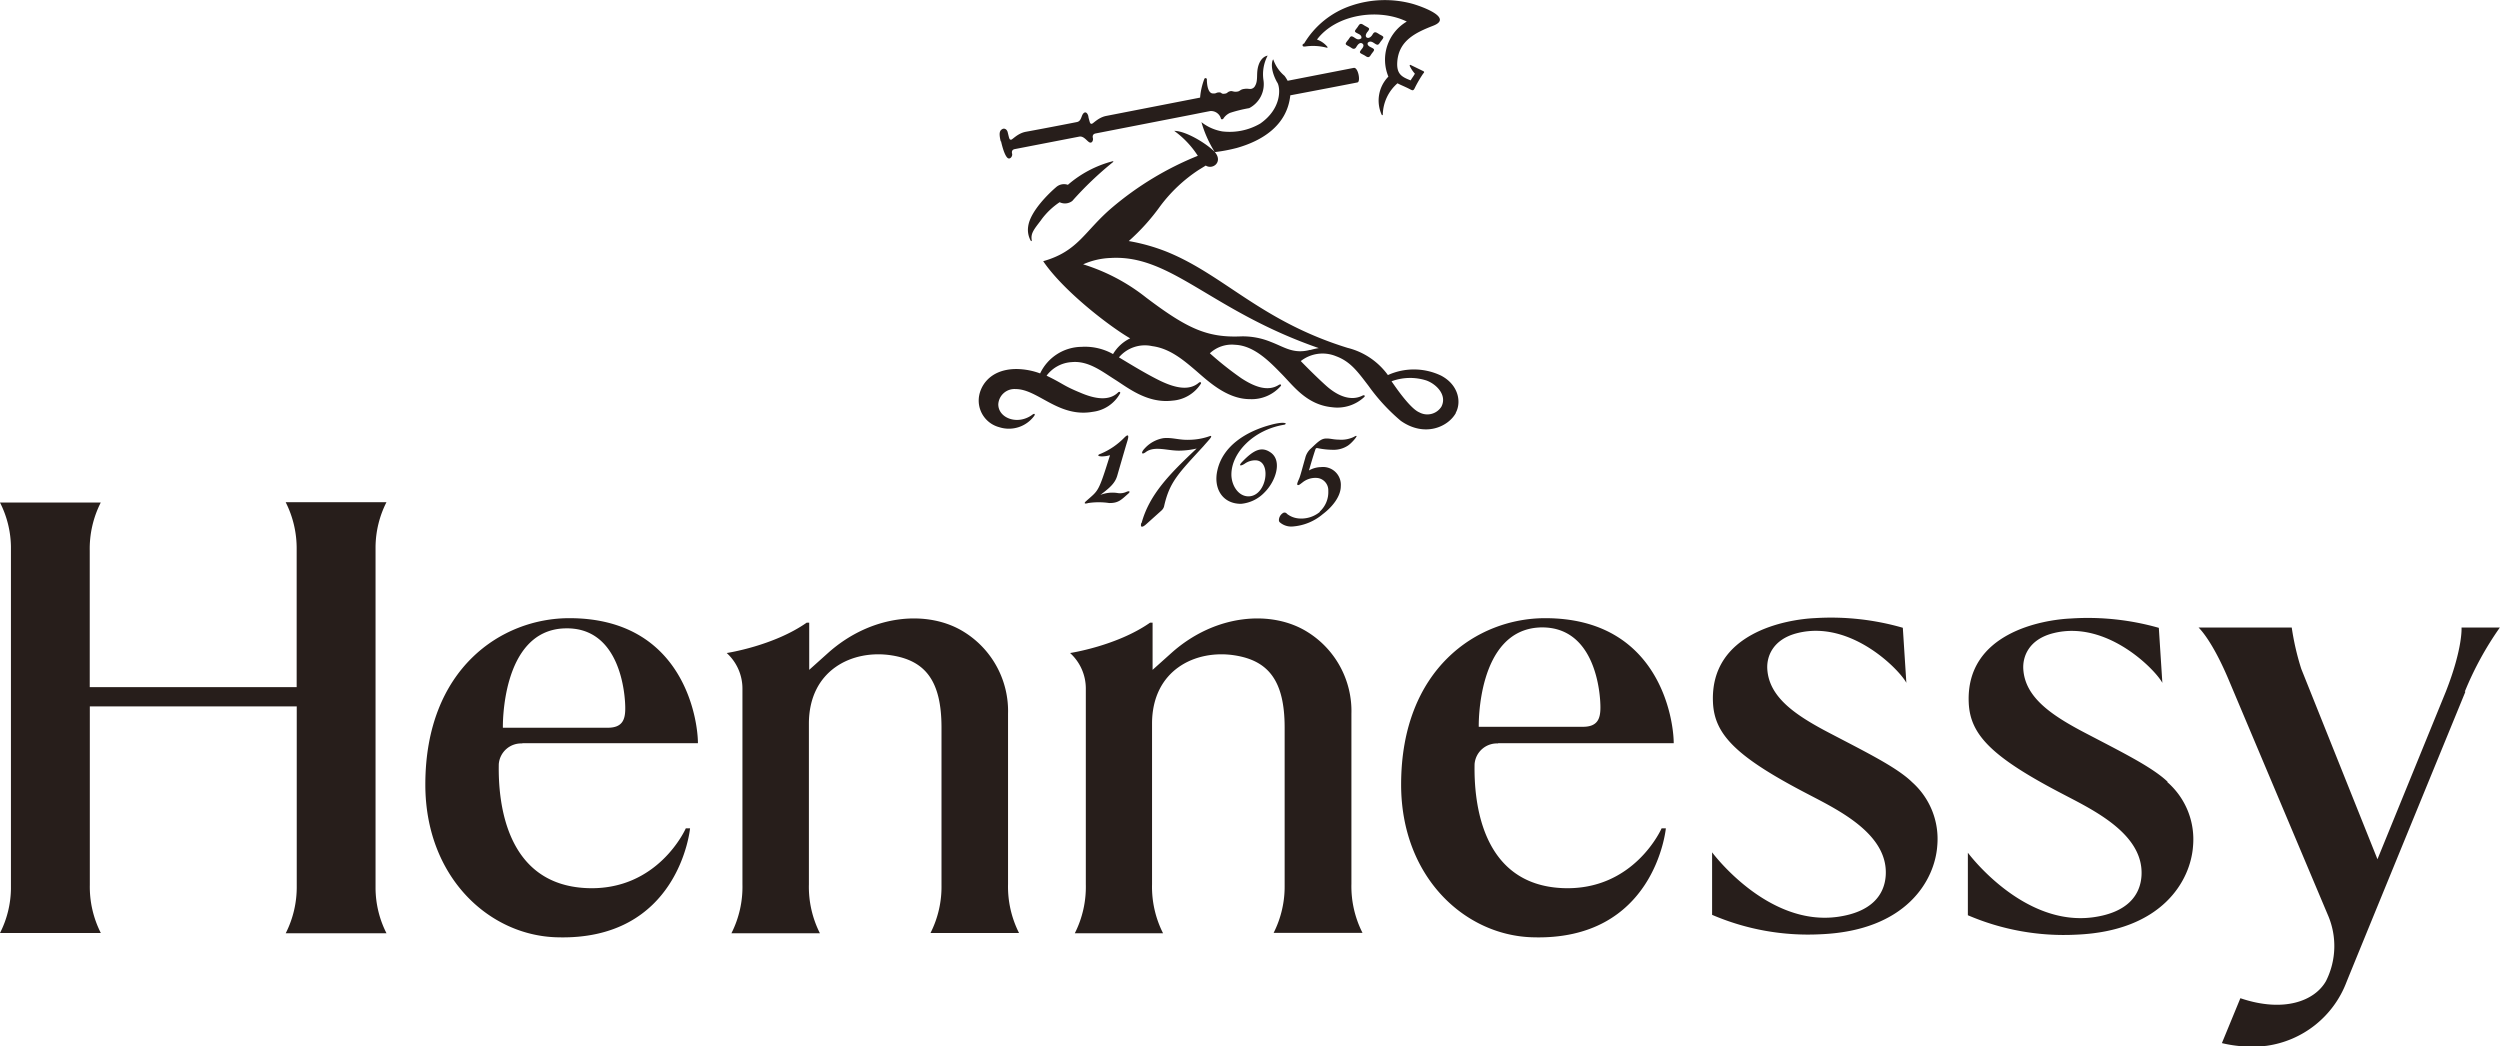 <svg xmlns="http://www.w3.org/2000/svg" width="317.87" height="133" viewBox="0 0 317.87 133"><title>Hennessy logo - Brandlogos.net</title><path d="M498.21,512c1-3.65,3.58-6.25,7-9.47a10.22,10.22,0,0,1-2.25.27c-1.51,0-3.07-.61-4.16.14-.59.47-.74.13-.16-.46a4.15,4.15,0,0,1,2.35-1.27c1.13-.11,2,.26,3.26.21a8.11,8.11,0,0,0,2.72-.5c.27.06-.05.34-.91,1.33-3.23,3.51-4.31,4.56-5,7.67a1.13,1.13,0,0,1-.33.5l-1.94,1.74c-.48.43-.79.45-.61-.18m31.81-18a6.8,6.8,0,0,1,4.41-.11c1.3.46,2.69,1.87,1.93,3.34a2.12,2.12,0,0,1-2.81.72c-1.27-.53-3.36-3.73-3.53-3.95m-10.33-4h0c-2.14.58-3.3-.36-5-1a9.35,9.35,0,0,0-3.78-.71c-4.34.19-6.88-1-12.1-4.94a24.55,24.55,0,0,0-8-4.22,9.37,9.37,0,0,1,3.51-.81c7.71-.45,12.76,6.72,26.45,11.46a8,8,0,0,0-1.09.25M538.15,498c.76-1.38.35-3.58-1.86-4.74a8,8,0,0,0-6.76-.07,9,9,0,0,0-5.13-3.46c-11-3.4-15.65-9.22-22.94-12.2a24.12,24.12,0,0,0-4.88-1.38,26.74,26.74,0,0,0,4-4.44,19.31,19.31,0,0,1,4.88-4.6l.91-.56c.86.55,2.13-.39,1.26-1.58-.68-.89-3.64-2.83-5.27-2.83a11.76,11.76,0,0,1,3,3.17,39.94,39.94,0,0,0-10.92,6.6c-3.52,3-4.26,5.53-8.74,6.8,2.64,3.89,8.66,8.44,11.06,9.81a5.1,5.1,0,0,0-2.18,2,7.25,7.25,0,0,0-4-.92,5.9,5.9,0,0,0-5.27,3.38,8.93,8.93,0,0,0-3-.56c-3.52,0-4.81,2.37-4.81,4a3.5,3.5,0,0,0,2.59,3.39,4,4,0,0,0,4.46-1.42c.19-.28,0-.35-.23-.16-1.86,1.38-4.33.44-4.33-1.32a2.06,2.06,0,0,1,2.21-1.94c2.83,0,5.45,3.67,9.81,2.89a4.59,4.59,0,0,0,3.46-2.33c.1-.19-.1-.28-.25-.13-1.15,1.12-2.95.84-4.87,0-2.14-.88-2.11-1.12-4.22-2.13a4.29,4.29,0,0,1,3.23-1.73c2.1-.19,3.85,1.21,5.46,2.22s4.11,3.07,7.31,2.68a4.68,4.68,0,0,0,3.61-2.14c.11-.18-.08-.28-.25-.14-1.23,1.06-3,.67-4.87-.22-2.07-1-4.77-2.71-5.29-3a4.32,4.32,0,0,1,4.23-1.43c2.16.28,3.86,1.67,5.42,3s4,3.74,7,3.74a4.91,4.91,0,0,0,3.91-1.65c.14-.17,0-.29-.22-.17-1.38.89-3.07.28-4.78-.84a42,42,0,0,1-4-3.17,4.09,4.09,0,0,1,3.23-1.08c2.46.11,4.47,2.25,5.95,3.76s3.16,3.87,6.37,4.18a5,5,0,0,0,4.08-1.3c.16-.15,0-.29-.2-.19-1.48.76-3.17.08-4.66-1.26s-3.16-3.07-3.21-3.12a4.49,4.49,0,0,1,4.48-.62c1.85.68,2.78,2,4.12,3.75a24.23,24.23,0,0,0,4.12,4.47c3,2.11,6,.8,7-1m-44,5.37a3.59,3.59,0,0,1-1,.15c-.54,0-.64-.18-.15-.34a9.11,9.11,0,0,0,3-2.05c.52-.52.61-.28.37.48-.16.49-1.28,4.38-1.28,4.38-.3,1-1,1.55-2.14,2.43a4.18,4.18,0,0,1,2.25-.23,1.94,1.94,0,0,0,1.06-.16c.44-.18.51,0,.24.22-.95.85-1.29,1.21-2.43,1.2a9,9,0,0,0-2.66,0c-.52.16-.57,0-.24-.27,1.55-1.39,1.5-1,3-5.79m26.65,7.17a3.35,3.35,0,0,0,1.11-2.65,1.58,1.58,0,0,0-1.33-1.64,2.62,2.62,0,0,0-2,.6c-.2.14-.41.35-.56.29s0-.39.18-.8.45-1.52.77-2.6a2.33,2.33,0,0,1,.76-1.27c.83-.79,1.25-1.21,1.84-1.24s.91.13,1.69.14a3.69,3.69,0,0,0,1.82-.31c.21-.1.34-.21.42-.15s-.61.91-1.13,1.24a3.28,3.28,0,0,1-1.87.51,10,10,0,0,1-2-.22.2.2,0,0,0-.22.15c-.27.78-.55,1.74-.83,2.7a3.2,3.2,0,0,1,1.55-.43,2.26,2.26,0,0,1,2.5,2.42c0,1.35-1.14,2.7-2.29,3.56a6.65,6.65,0,0,1-3.81,1.57,2.21,2.21,0,0,1-1.7-.57.49.49,0,0,1-.07-.25,1.1,1.1,0,0,1,.59-.93c.2-.05.32,0,.48.18a2.81,2.81,0,0,0,1.36.54,3.71,3.71,0,0,0,2.8-.84m-4.37-11.24c0,.06,0,.14-.22.18-3.85.64-6.68,3.54-6.68,6.33,0,1.33.85,2.77,2.17,2.77,2.33,0,3-4.5.93-4.58a2.3,2.3,0,0,0-1.41.43c-.43.29-.9.36-.3-.26,1.48-1.53,2.49-2,3.69-1.1,1.37,1.08.56,3.58-.86,5a4.69,4.69,0,0,1-3,1.46c-2.39,0-3.53-2-3-4.27.69-3.08,3.62-4.93,6.81-5.78,1.29-.35,1.86-.27,1.91-.14M480.3,463.48c-.24-1-.17-1.38.23-1.58.21-.11.54,0,.65.39l.14.57c.08.31.13.42.31.4s.82-.8,1.84-1c0,0,2.6-.47,6.51-1.24.58-.11.55-.79.82-1.09s.53-.07.64.34c0,.13.09.42.13.57.08.31.13.42.31.4s.82-.8,1.83-1l11.94-2.33a8.47,8.47,0,0,1,.55-2.4.17.17,0,0,1,.31.06c0,.89.21,1.77.73,1.81s.37-.11.8-.13.21.24.76.16c.4-.05.26-.24.77-.33.27,0,.38.14.85.06.31-.05.33-.26.81-.33s.47,0,.84,0a.71.71,0,0,0,.58-.41c.35-.6.18-1.32.31-2.11.16-.95.63-1.59,1.28-1.72a5.07,5.07,0,0,0-.54,3.07,3.43,3.43,0,0,1-1.81,3.61,17.5,17.5,0,0,0-2.43.6,2,2,0,0,0-.88.77c-.08.07-.24.06-.27,0a1.31,1.31,0,0,0-1.36-1c-.85.16-2.24.44-2.24.44l-12.35,2.41c-.34.07-.41.31-.34.59s-.11.68-.42.55-.73-.85-1.31-.74l-8.21,1.59c-.34.07-.4.31-.33.59s-.18.63-.41.6c-.39,0-.78-1.19-1-2.19M515.46,456c-1.11-2-.54-3.06-.5-2.93a4.71,4.71,0,0,0,1.42,2.07,4.65,4.65,0,0,1,.4.63l8.41-1.64c.56-.1.9,1.76.47,1.85-.66.14-6.26,1.21-8.54,1.64-.41,3.89-3.66,5.8-6.8,6.69a20.47,20.47,0,0,1-2.8.53,14.76,14.76,0,0,1-1.7-3.81,5.89,5.89,0,0,0,2.66,1.18,7.74,7.74,0,0,0,4.82-1c2.74-1.91,2.59-4.53,2.16-5.23M527,450.9c-.05.07-.17.33.27.56l.29.15c.24.14.27.22.11.45l-.19.25c-.1.13-.08.13-.19.28s-.24.25-.5.1l-.27-.17-.33-.17c-.25-.14-.28-.21-.11-.45s.1-.12.19-.25c.3-.41.07-.57,0-.62s-.32-.18-.63.25c-.09.12-.08.13-.17.26s-.25.24-.5.1l-.31-.2-.28-.15c-.25-.14-.27-.22-.11-.45s.11-.14.21-.27l.18-.26c.15-.22.24-.24.5-.1l.28.18c.41.26.64,0,.68,0s.16-.33-.27-.55l-.29-.15c-.25-.14-.28-.22-.11-.45l.19-.25c.1-.13.08-.13.19-.28s.24-.25.5-.1l.27.17.33.18c.24.14.27.22.11.45s-.11.12-.19.25c-.3.48,0,.62,0,.62s.27.19.63-.25c.1-.12.08-.14.17-.26s.22-.25.5-.09.18.11.31.19l.28.15c.24.14.27.22.11.45s-.11.14-.21.27l-.18.26c-.15.21-.25.24-.5.1l-.28-.18c-.41-.26-.63-.06-.68,0m-8.18.21a11.06,11.06,0,0,1,6.07-4.92,13.33,13.33,0,0,1,7.68-.25c1.23.34,5.32,1.8,2.72,2.81-2.21.86-4.39,1.88-4.57,4.61-.1,1.53.56,1.9,1.7,2.34.24-.4.31-.44.54-.85a4,4,0,0,1-.66-1c0-.07,0-.15.12-.11l1.6.78c.18.09.12.19,0,.31a15.89,15.89,0,0,0-1,1.69c-.28.63-.34.47-.91.19s-1-.44-1.36-.64a5.41,5.41,0,0,0-1.87,4c0,.07-.12.07-.14,0a4.36,4.36,0,0,1,.85-4.85,5.63,5.63,0,0,1,2.34-7c-3.59-1.74-9-.93-11.42,2.29a3,3,0,0,1,1.34.94c0,.06,0,.13-.08.1a6.86,6.86,0,0,0-2.66-.17c-.35.06-.56,0-.34-.39m-33.32,22.45c-.87,1.15-1.38,1.7-1.2,2.59,0,.1-.07.15-.13.06a2.83,2.83,0,0,1-.33-1.81c.25-1.93,2.66-4.24,3.55-5a1.5,1.5,0,0,1,1.5-.3,14.14,14.14,0,0,1,5.7-3c.08,0,.11.06.05.1a43.21,43.21,0,0,0-5.19,4.95,1.53,1.53,0,0,1-1.61.16,9.26,9.26,0,0,0-2.34,2.24m63.33,51.83c7.18-.3,7.78,8.42,7.77,10.18,0,1.41-.35,2.45-2.23,2.45H541.08s-.28-12.29,7.77-12.63M543.53,540l22.34,0c0-3-1.82-15.9-16.35-15.9-8.63,0-18.31,6.42-18.31,21.16,0,11.68,8,19.1,16.57,19.41,15.73.57,17.09-13.85,17.09-13.85h-.54s-3.49,8-12.62,7.6c-10.23-.46-11.26-10.8-11.16-15.77a2.85,2.85,0,0,1,3-2.62m123-6.56,0-.07c-5.12,12.49-14.44,35.23-15.15,37a12.74,12.74,0,0,1-10.14,8.07,16.35,16.35,0,0,1-5.69-.34l2.35-5.71c5.51,1.87,9.44.36,10.88-2.17a9.9,9.9,0,0,0,.24-8.42L636.46,532h0c-2.2-5.24-3.86-6.71-3.86-6.71h11.85a32.91,32.91,0,0,0,1.21,5.25l9.69,24.21,8.69-21.3c2.18-5.54,2-8.16,2-8.16h4.87a40.88,40.88,0,0,0-4.46,8.16m-37.82,11.49a9.65,9.65,0,0,1,3.27,8.14c-.3,4.33-3.87,10.81-14.85,11.26a30.88,30.88,0,0,1-13.78-2.47v-7.95s7,9.48,16,8.2c4.28-.61,5.94-2.79,6.08-5.31.28-5.22-6-8.25-9.86-10.27-9.21-4.78-11.94-7.61-12.11-11.71-.37-8.85,9.36-10.53,13-10.69a32.89,32.89,0,0,1,11.17,1.19l.45,7c-.84-1.62-7-8-13.79-6.34-3.19.77-4,3-3.89,4.62.24,3.6,3.62,5.87,8,8.15,4.8,2.51,8.39,4.29,10.34,6.13m-32.55,0a9.66,9.66,0,0,1,3.27,8.14c-.3,4.33-3.87,10.81-14.85,11.26a30.88,30.88,0,0,1-13.78-2.47v-7.95s7,9.48,16,8.2c4.28-.61,5.94-2.79,6.08-5.31.28-5.22-6-8.25-9.86-10.27-9.21-4.78-11.94-7.61-12.11-11.71-.37-8.85,9.36-10.53,13-10.69A32.91,32.91,0,0,1,595,525.32l.45,7c-.84-1.62-7-8-13.79-6.34-3.19.77-4,3-3.89,4.62.24,3.6,3.62,5.87,8,8.15,4.8,2.51,8.39,4.29,10.34,6.13m-71.22,13a13.06,13.06,0,0,0,1.41,6.23H515a13.06,13.06,0,0,0,1.4-6.07V538c0-6-2.11-8.5-6.33-9.17-5-.79-10.53,1.86-10.53,8.69v20.41a13.08,13.08,0,0,0,1.4,6.23H489.72a13.08,13.08,0,0,0,1.4-6.23V533.05a6.11,6.11,0,0,0-2-4.52s5.94-.9,10.17-3.86h.32v6l2.41-2.16c5.61-5,12.82-5.48,17.32-2.63a11.84,11.84,0,0,1,5.55,10.39ZM400.81,515.1v43.34a12.84,12.84,0,0,0,1.39,5.72H389.39a13,13,0,0,0,1.4-6V535.32H364.48V558a13,13,0,0,0,1.4,6.13H353.06a12.79,12.79,0,0,0,1.39-5.6V515a12.76,12.76,0,0,0-1.39-5.6h12.81a13,13,0,0,0-1.4,6.13v17.34l26.31,0V515.35a13,13,0,0,0-1.4-6H402.2a12.84,12.84,0,0,0-1.39,5.72m80.42,42.83a13.08,13.08,0,0,0,1.4,6.23H471.37a13,13,0,0,0,1.4-6.07V538c0-6-2.11-8.5-6.33-9.17-5-.79-10.53,1.86-10.53,8.69v20.41a13.08,13.08,0,0,0,1.4,6.23H446.06a13.08,13.08,0,0,0,1.4-6.23V533.05a6.11,6.11,0,0,0-2-4.52s5.95-.9,10.17-3.86h.32v6l2.41-2.16c5.61-5,12.82-5.48,17.32-2.63a11.84,11.84,0,0,1,5.55,10.39ZM424.79,525.4c7.18-.3,7.78,8.42,7.77,10.18,0,1.41-.35,2.45-2.23,2.45H417s-.28-12.29,7.77-12.63M419.46,540l22.34,0c0-3-1.82-15.9-16.35-15.9-8.63,0-18.31,6.42-18.31,21.16,0,11.68,8,19.1,16.57,19.41,15.72.57,17.09-13.85,17.09-13.85h-.54s-3.5,8-12.62,7.6c-10.23-.46-11.26-10.8-11.16-15.77a2.85,2.85,0,0,1,3-2.62" transform="translate(-353.06 -445.5)" style="fill:#271e1b"/></svg>